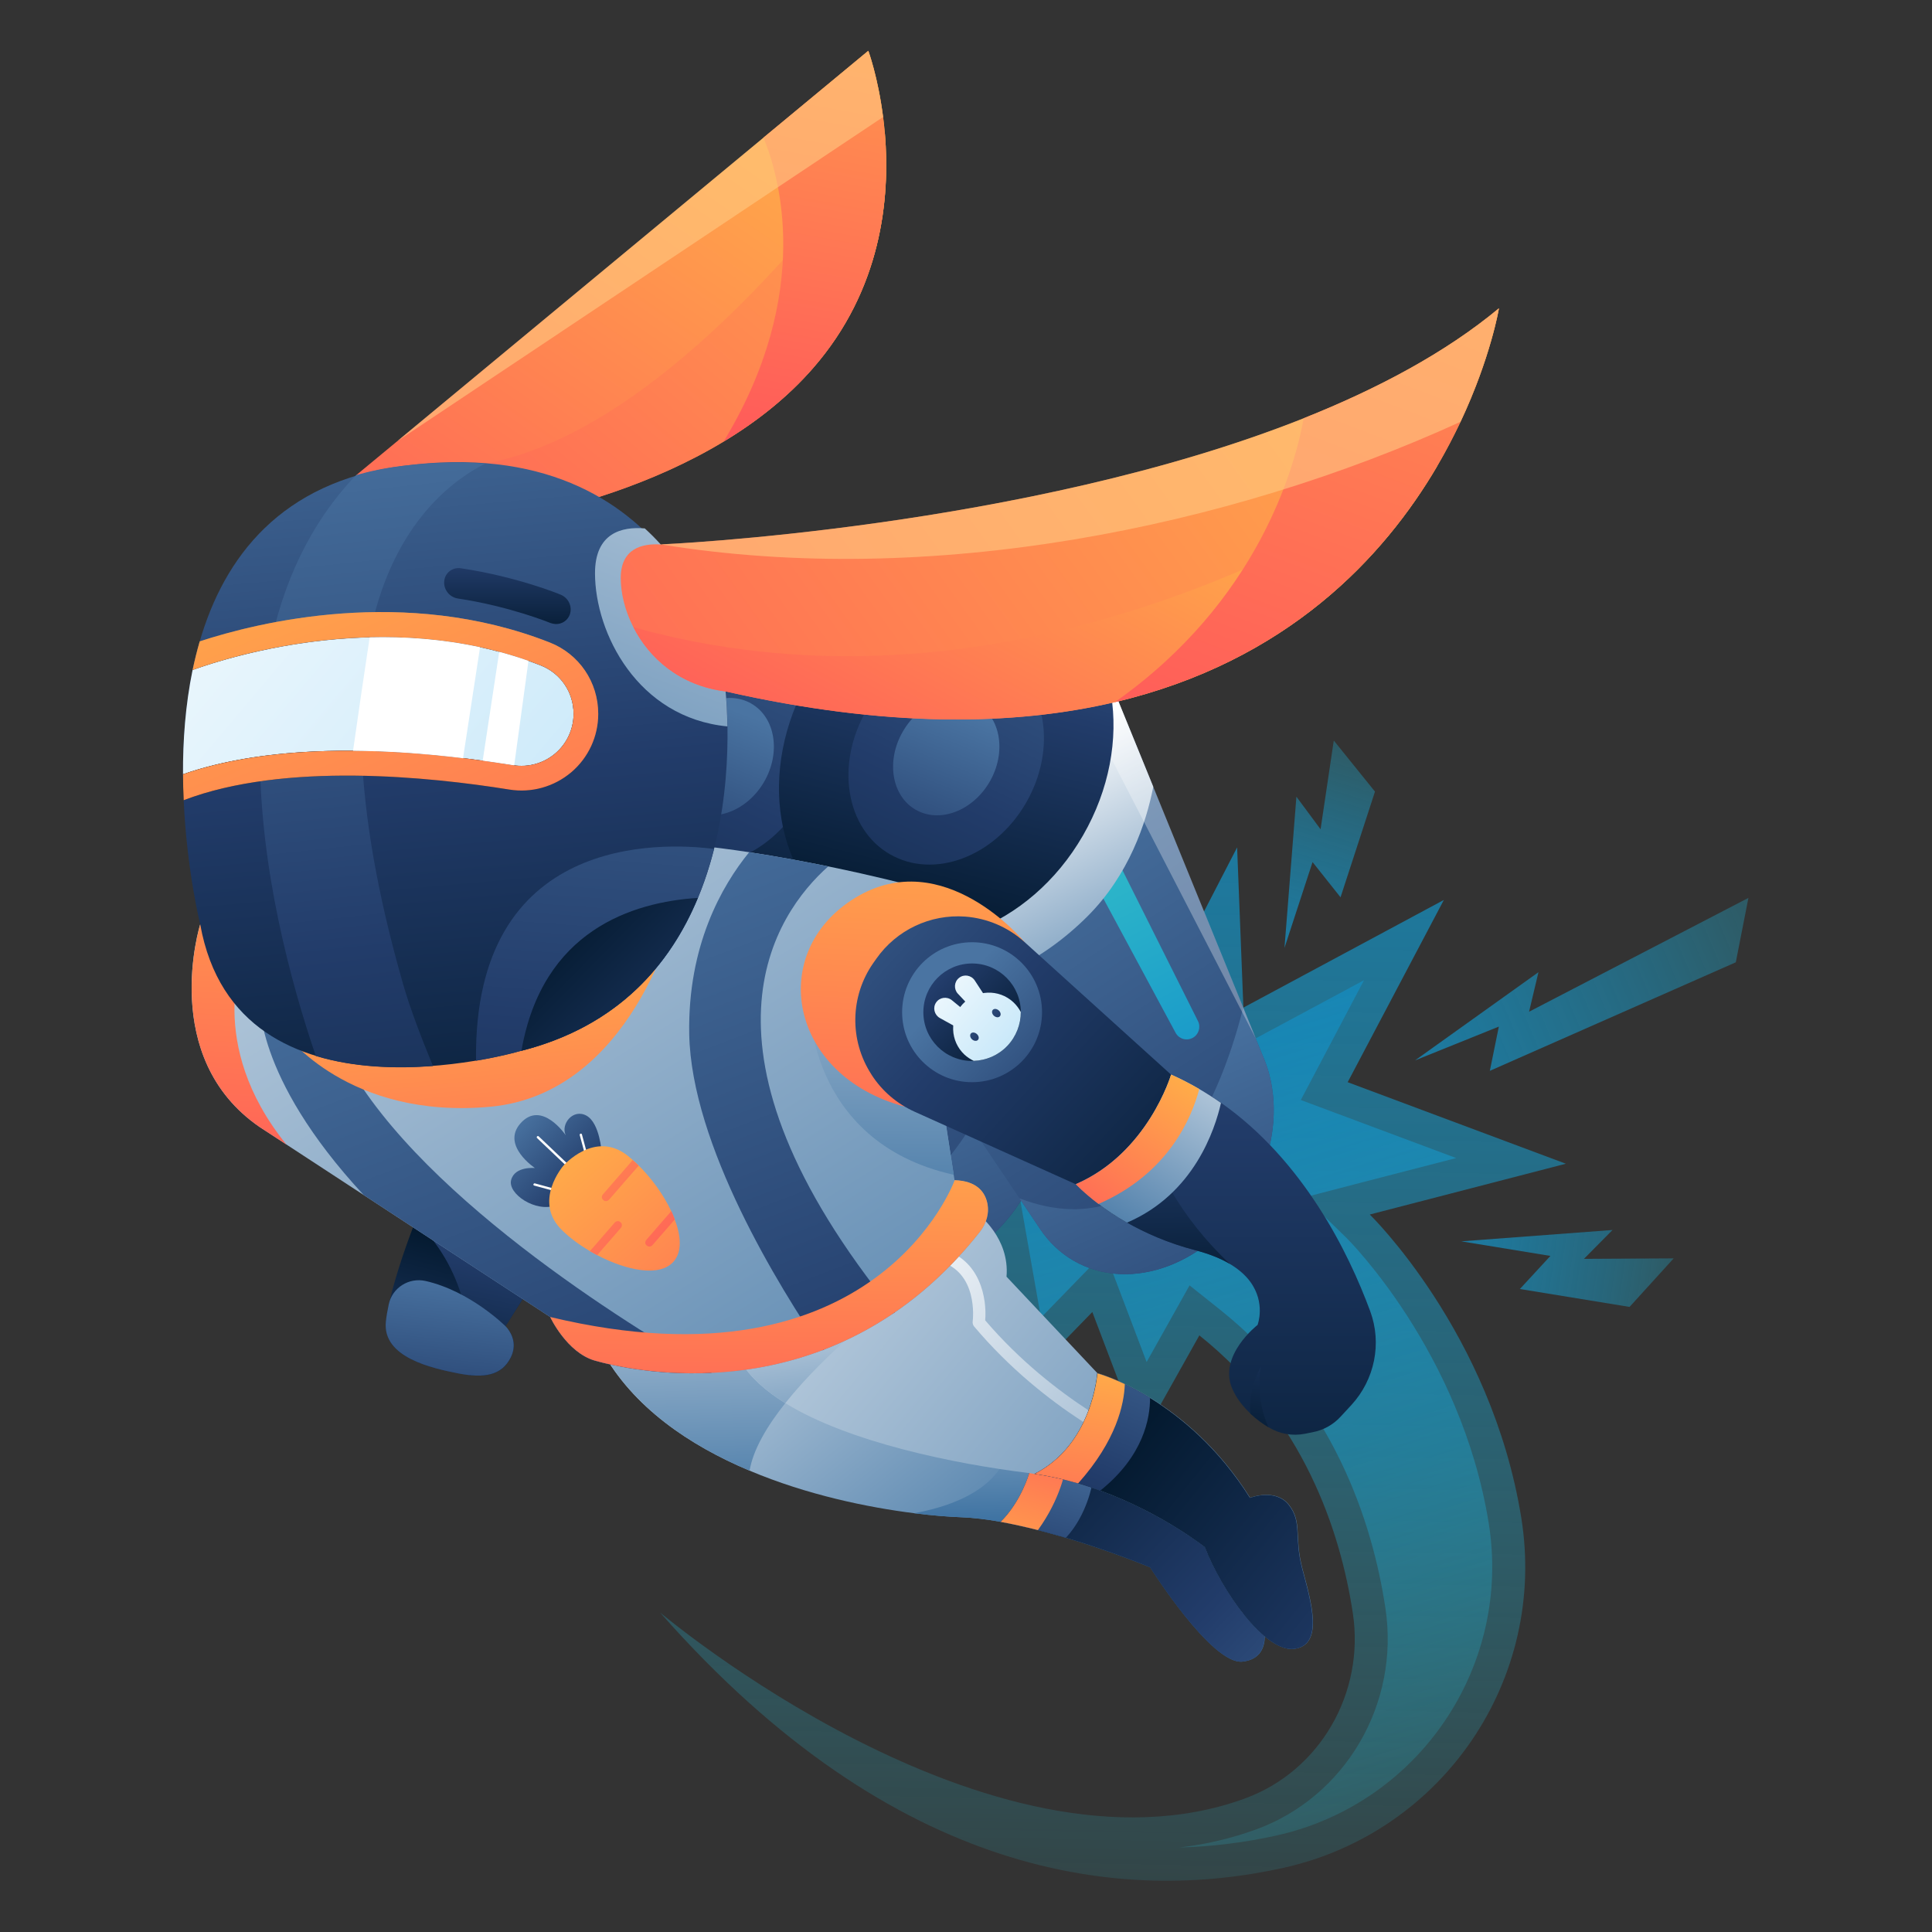 <svg width="4223" height="4223" viewBox="0 0 4223 4223" fill="none" xmlns="http://www.w3.org/2000/svg">
<rect x="0" y="0" width="4223" height="4223" fill="#333333" stroke="none"/>
<path d="M2957.11 3526.52C2929.74 3345.74 2848.69 3100.14 2621.57 2918.94L2493.68 3146.99L2387.61 2867.8L2228.5 3031.47L2157.5 2627.12L2581.36 2089.93L2704.12 1852.24L2717.81 2202.46L3156 1967.12L2945.78 2365.48L3422.68 2543.69L2994.11 2654.72C2994.11 2654.72 3259.93 2912.95 3325.16 3317.07C3382.26 3670.07 3154.5 4005.1 2805.49 4082.76C2458.61 4159.78 1959.04 4111.43 1442.79 3524.59C1442.79 3524.59 2164.13 4133.89 2720.8 3931.29C2885.68 3871.17 2983.2 3700.02 2957.11 3526.52Z" fill="url(#paint0_linear_1848_436)"/>
<path d="M2227.65 2609.58L2275.34 2880.21L2336.07 2817.74L2414.98 2736.45L2455.19 2842.35L2506.3 2977.13L2558.7 2883.64L2600.19 2809.62L2666.48 2862.46C2913.91 3059.71 2999.88 3326.49 3028.33 3515.61C3059.76 3724.41 2940.86 3927.66 2745.39 3998.9C2692.57 4018.15 2636.54 4031.42 2578.16 4038.26C2648.52 4036.55 2719.73 4027.56 2789.88 4012.16C3101.04 3943.06 3304.84 3642.9 3253.95 3328.63C3193.42 2954.67 2946.21 2708.85 2943.85 2706.5L2851.89 2617.07L2975.93 2584.77L3182.95 2531.28L2920.12 2433.08L2843.34 2404.42L2881.62 2331.89L2981.49 2142.56L2751.6 2266L2650.01 2320.55L2645.52 2205.24L2642.53 2128.44L2642.31 2129.08L2638.04 2134.43L2227.65 2609.58Z" fill="url(#paint1_linear_1848_436)"/>
<path d="M1293.52 1960.92L1422.69 2154.54L1735.99 2619.42L1781.97 2687.88C1800.57 2715.27 1824.74 2738.59 1854.25 2755.7C1979.57 2828.01 2152.58 2762.55 2240.91 2609.58C2299.07 2509.03 2305.92 2395.65 2268.28 2309.21L2253.1 2271.99L2224.87 2202.67L2028.12 1720.03L2009.94 1675.32L1923.76 1463.94L1914.56 1441.48L1293.52 1960.92Z" fill="url(#paint2_linear_1848_436)"/>
<path d="M1735.77 2619.42L1781.75 2687.88C1800.36 2715.27 1824.53 2738.59 1854.04 2755.7C1979.36 2828.01 2152.37 2762.55 2240.69 2609.58C2298.86 2509.03 2305.7 2395.64 2268.07 2309.21L2224.65 2202.67C2184.23 2363.98 2053.78 2740.73 1735.77 2619.42Z" fill="url(#paint3_linear_1848_436)"/>
<path d="M1810.63 1762.6L2076.88 2257.44C2084.15 2270.92 2100.83 2275.84 2114.3 2268.57C2127.35 2261.51 2132.48 2245.25 2125.85 2231.98L1874.35 1729.44C1865.59 1711.69 1843.99 1704.63 1826.24 1713.4C1808.49 1722.17 1801.43 1743.78 1810.2 1761.53C1810.2 1761.96 1810.41 1762.39 1810.63 1762.6Z" fill="url(#paint4_linear_1848_436)"/>
<path d="M1293.52 1960.92L1422.69 2154.54C1626.71 2201.39 1790.52 2096.56 1884.19 2003.07C1975.3 1912.15 2012.72 1798.33 2028.12 1719.81L2009.94 1675.1L1914.56 1441.27L1293.52 1960.92Z" fill="url(#paint5_linear_1848_436)"/>
<path opacity="0.3" d="M1858.74 1507.59L2253.1 2271.77L2224.65 2202.46L2027.91 1719.81L2009.73 1675.1L1923.54 1463.73L1858.74 1507.59Z" fill="white"/>
<path d="M1276.62 1481.49C1160.28 1683.02 1199.63 1923.7 1364.73 2018.9C1529.62 2114.1 1757.8 2027.88 1874.14 1826.36C1990.48 1624.83 1951.13 1384.15 1786.03 1288.94C1620.93 1193.74 1392.96 1279.96 1276.62 1481.49Z" fill="url(#paint6_linear_1848_436)"/>
<path d="M1400.87 1553.16C1332.87 1671.04 1355.96 1811.59 1452.41 1867.22C1548.86 1922.84 1682.1 1872.57 1750.1 1754.69C1818.11 1636.81 1795.01 1496.25 1698.56 1440.63C1602.11 1385 1468.67 1435.28 1400.87 1553.16Z" fill="url(#paint7_linear_1848_436)"/>
<path d="M1480.43 1599.15C1443.43 1663.12 1456.05 1739.71 1508.44 1769.88C1560.84 1800.04 1633.34 1772.66 1670.33 1708.69C1707.33 1644.72 1694.71 1568.13 1642.32 1537.97C1589.92 1507.59 1517.42 1535.19 1480.43 1599.15Z" fill="url(#paint8_linear_1848_436)"/>
<path d="M1786.25 1960.92L1915.42 2154.54L2228.5 2619.42L2274.48 2687.88C2293.09 2715.27 2317.25 2738.59 2346.77 2755.7C2472.09 2828.01 2645.1 2762.55 2733.42 2609.58C2791.59 2509.03 2798.43 2395.65 2760.79 2309.21L2745.61 2271.99L2717.38 2202.67L2520.63 1720.03L2502.45 1675.32L2416.27 1463.94L2407.07 1441.48L1786.25 1960.92Z" fill="url(#paint9_linear_1848_436)"/>
<path d="M2228.5 2619.42L2274.48 2687.88C2293.09 2715.27 2317.25 2738.59 2346.77 2755.7C2472.09 2828.01 2645.1 2762.55 2733.42 2609.58C2791.59 2509.03 2798.43 2395.64 2760.79 2309.21L2717.38 2202.67C2677.17 2363.98 2546.72 2740.73 2228.5 2619.42Z" fill="url(#paint10_linear_1848_436)"/>
<path d="M2303.35 1762.6L2569.61 2257.44C2576.88 2270.92 2593.56 2275.84 2607.03 2268.57C2620.08 2261.51 2625.21 2245.25 2618.58 2231.98L2367.08 1729.44C2358.31 1711.69 2336.72 1704.63 2318.97 1713.4C2301.22 1722.17 2294.16 1743.78 2302.93 1761.53C2303.14 1761.96 2303.35 1762.39 2303.35 1762.6Z" fill="url(#paint11_linear_1848_436)"/>
<path d="M1786.25 1960.92L1915.42 2154.54C2119.44 2201.39 2283.25 2096.56 2376.92 2003.07C2468.02 1912.15 2505.45 1798.33 2520.85 1719.81L2502.67 1675.1L2407.29 1441.27L1786.25 1960.92Z" fill="url(#paint12_linear_1848_436)"/>
<path opacity="0.3" d="M2351.47 1507.59L2745.82 2271.77L2717.6 2202.46L2520.85 1719.81L2502.67 1675.1L2416.48 1463.73L2351.47 1507.59Z" fill="white"/>
<path d="M1769.56 1481.49C1653.22 1683.02 1692.57 1923.7 1857.67 2018.9C2022.56 2114.1 2250.74 2027.88 2367.08 1826.36C2483.42 1624.83 2444.07 1384.15 2278.97 1288.94C2113.87 1193.74 1885.9 1279.96 1769.56 1481.49Z" fill="url(#paint13_linear_1848_436)"/>
<path d="M1893.6 1553.16C1825.6 1671.04 1848.69 1811.59 1945.14 1867.22C2041.59 1922.84 2174.82 1872.57 2242.83 1754.69C2310.84 1636.81 2287.74 1496.25 2191.29 1440.63C2094.84 1385 1961.61 1435.28 1893.6 1553.16Z" fill="url(#paint14_linear_1848_436)"/>
<path d="M1973.37 1599.15C1936.37 1663.12 1948.99 1739.71 2001.38 1769.88C2053.78 1800.04 2126.28 1772.66 2163.27 1708.69C2200.27 1644.72 2187.65 1568.13 2135.26 1537.97C2082.65 1507.59 2010.15 1535.19 1973.37 1599.15Z" fill="url(#paint15_linear_1848_436)"/>
<path d="M1315.12 2951.46C1383.34 3075.76 1506.73 3159.19 1638.47 3214.6C1764.43 3267.87 1897.88 3295.04 1998.39 3307.66C2039.02 3312.8 2074.1 3315.37 2101.04 3316.44C2127.99 3317.51 2157.29 3320.93 2187.44 3326.49C2230.85 3334.19 2276.19 3345.75 2318.54 3357.94C2425.04 3388.96 2514.21 3425.97 2514.21 3425.97C2514.21 3425.97 2648.73 3639.27 2715.88 3631.99C2756.09 3627.5 2764.43 3599.05 2764.64 3577.01C2764.64 3562.25 2761.22 3550.27 2761.22 3550.27L2713.96 3303.39L2373.5 3085.38L2069.39 2890.7L1874.57 2906.53L1710.97 2919.79L1315.12 2951.46Z" fill="url(#paint16_linear_1848_436)"/>
<path d="M1315.12 2951.45C1383.34 3075.75 1506.73 3159.19 1638.47 3214.6C1646.17 3168.82 1676.32 3117.47 1716.53 3066.98C1762.29 3009.43 1820.89 2952.95 1874.57 2906.1C1951.98 2838.28 2018.49 2790.79 2018.49 2790.79L1950.91 2770.89L1710.75 2919.36L1315.12 2951.45Z" fill="url(#paint17_linear_1848_436)"/>
<path d="M1998.18 3307.66C2038.81 3312.8 2073.88 3315.37 2100.83 3316.44C2127.78 3317.5 2157.07 3320.93 2187.23 3326.49C2230.64 3334.19 2275.98 3345.74 2318.32 3357.94C2324.74 3304.67 2335.86 3196.63 2335.86 3196.63L2205.83 3145.07C2206.05 3145.07 2218.66 3266.8 1998.18 3307.66Z" fill="url(#paint18_linear_1848_436)"/>
<path d="M2187.23 3326.49C2234.7 3335.05 2284.32 3347.88 2329.87 3361.36C2431.24 3391.52 2513.79 3425.97 2513.79 3425.97C2513.79 3425.97 2648.3 3639.27 2715.45 3631.99C2782.61 3624.72 2760.79 3550.05 2760.79 3550.05L2713.53 3303.17L2373.07 3085.17L2228.93 3067.19L2224.22 3066.55L2201.56 3063.77L2210.54 3093.08L2249.67 3220.16C2249.89 3220.16 2231.92 3282.63 2187.23 3326.49Z" fill="url(#paint19_linear_1848_436)"/>
<path d="M2187.23 3326.49C2214.17 3331.41 2241.55 3337.61 2268.71 3344.46C2289.45 3349.81 2309.98 3355.58 2329.87 3361.36C2376.71 3310.87 2387.61 3242.41 2387.61 3242.41L2228.93 3067.19L2225.72 3063.77L2224.23 3066.55L2210.54 3093.08L2226.58 3145.07L2249.67 3220.16C2249.89 3220.16 2231.92 3282.63 2187.23 3326.49Z" fill="url(#paint20_linear_1848_436)"/>
<path d="M2187.22 3326.49C2214.17 3331.41 2241.54 3337.62 2268.7 3344.46C2318.75 3275.57 2328.58 3212.46 2328.58 3212.46C2328.58 3212.46 2266.78 3171.6 2226.57 3144.86L2249.67 3219.95C2249.88 3220.16 2231.92 3282.63 2187.22 3326.49Z" fill="url(#paint21_linear_1848_436)"/>
<path d="M1619.01 2976.06C1639.54 3010.29 1673.54 3040.45 1716.53 3066.98C1855.11 3152.56 2086.07 3199.84 2249.89 3219.95C2253.74 3220.37 2257.59 3221.02 2261.44 3221.66C2470.59 3251.18 2633.98 3382.11 2633.98 3382.11C2659.42 3448 2712.68 3533.58 2764.43 3576.8C2787.31 3595.84 2809.98 3606.75 2829.66 3603.97C2894.03 3595.19 2866.22 3501.7 2847.19 3430.25C2828.16 3358.58 2847.19 3327.99 2817.89 3289.9C2788.59 3251.82 2732.56 3273.86 2732.56 3273.86C2594.41 3053.72 2398.73 3001.52 2398.73 3001.52L2200.06 2790.57C2207.33 2706.07 2138.68 2654.51 2138.68 2654.51L1950.7 2770.68L1710.54 2919.15L1619.01 2976.06Z" fill="url(#paint22_linear_1848_436)"/>
<path d="M2488.34 3172.88C2493.47 3172.88 2498.6 3169.89 2500.74 3164.75C2503.74 3157.91 2500.53 3149.99 2493.69 3147C2491.76 3146.14 2306.35 3065.06 2153.44 2885.99C2157.5 2838.71 2142.96 2752.71 2059.13 2730.46C2051.86 2728.53 2044.59 2732.81 2042.66 2740.09C2040.74 2747.36 2045.01 2754.63 2052.28 2756.56C2138.9 2779.66 2126.71 2884.28 2126.07 2888.77C2125.64 2892.41 2126.71 2896.26 2129.06 2899.26C2287.1 3086.45 2475.08 3168.6 2482.99 3172.03C2484.7 3172.67 2486.63 3172.88 2488.34 3172.88Z" fill="url(#paint23_linear_1848_436)"/>
<path d="M1619.01 2976.06C1639.54 3010.29 1673.54 3040.45 1716.53 3066.98C1762.29 3009.43 1820.89 2952.95 1874.57 2906.1C1951.98 2838.28 2018.49 2790.79 2018.49 2790.79L1950.91 2770.89L1710.75 2919.36L1619.01 2976.06Z" fill="url(#paint24_linear_1848_436)"/>
<path d="M2261.22 3221.66C2312.55 3228.93 2361.09 3242.2 2404.93 3258.24C2540.52 3307.66 2633.55 3382.11 2633.55 3382.11C2670.12 3477.1 2764.86 3612.95 2829.23 3604.18C2893.6 3595.41 2865.8 3501.92 2846.76 3430.46C2827.73 3358.79 2846.76 3328.2 2817.46 3290.12C2788.17 3252.04 2732.14 3274.08 2732.14 3274.08C2663.06 3164.11 2579.65 3096.08 2513.57 3055.43C2447.28 3014.78 2398.3 3001.73 2398.3 3001.73C2398.3 3001.73 2388.25 3157.69 2261.22 3221.66Z" fill="url(#paint25_linear_1848_436)"/>
<path d="M2261.22 3221.66C2294.37 3226.37 2326.24 3233.64 2356.6 3242.41C2373.29 3247.12 2389.32 3252.47 2404.94 3258.24C2500.1 3182.29 2514 3098.86 2513.79 3055.43C2493.47 3043.02 2474.87 3033.18 2458.61 3025.48C2422.04 3008.15 2398.73 3001.95 2398.73 3001.95C2398.73 3001.95 2388.26 3157.69 2261.22 3221.66Z" fill="url(#paint26_linear_1848_436)"/>
<path d="M2261.22 3221.66C2294.37 3226.37 2326.23 3233.64 2356.6 3242.41C2440.43 3148.49 2457.11 3069.34 2458.61 3025.48C2422.04 3008.15 2398.73 3001.95 2398.73 3001.95C2398.73 3001.95 2388.25 3157.69 2261.22 3221.66Z" fill="url(#paint27_linear_1848_436)"/>
<path d="M1001.39 3001.94C1010.37 3003.66 1018.92 3005.15 1026.84 3005.79C1069.82 3010.29 1099.33 3000.66 1116.23 2967.5C1133.34 2933.7 1112.81 2907.38 1106.61 2900.54C1105.54 2899.47 1104.89 2898.83 1104.89 2898.83L1150.23 2827.37L913.065 2672.69L907.932 2669.27C907.932 2669.27 883.552 2730.46 864.733 2794.64C854.682 2828.44 846.127 2863.31 843.561 2890.05C836.29 2967.29 944.288 2990.61 1001.39 3001.94Z" fill="url(#paint28_linear_1848_436)"/>
<path d="M1026.84 3005.8C1069.82 3010.29 1099.33 3000.66 1116.23 2967.5C1133.34 2933.7 1112.81 2907.39 1106.61 2900.54C1105.54 2899.47 1104.89 2898.83 1104.89 2898.83L1150.23 2827.37L913.065 2672.7C1025.55 2786.08 1032.61 2926.43 1026.84 3005.8Z" fill="url(#paint29_linear_1848_436)"/>
<path d="M1001.39 3001.94C1058.27 3013.07 1096.12 3006.86 1116.23 2967.5C1133.34 2933.7 1112.81 2907.38 1106.6 2900.54C1105.53 2899.47 1104.89 2898.83 1104.89 2898.83C1104.89 2898.83 1028.33 2822.24 930.171 2799.99C893.816 2791.86 857.674 2814.53 849.761 2850.9C846.767 2865.02 844.415 2878.29 843.346 2889.84C836.288 2967.29 944.286 2990.6 1001.39 3001.94Z" fill="url(#paint30_linear_1848_436)"/>
<path d="M568.115 2463.89L625.857 2501.55L795.018 2612.15L1202.63 2878.72C1202.63 2878.72 1238.77 2956.59 1300.58 2974.13C1326.88 2981.62 1425.68 3007.08 1555.71 3000.88C1628.85 2997.45 1711.82 2983.76 1797.37 2951.46H1797.58C1849.76 2931.56 1903.01 2904.82 1955.62 2868.88C2019.78 2825.02 2083.08 2767.26 2141.89 2692.38C2156.43 2673.98 2163.06 2650.02 2157.29 2627.34C2151.51 2604.45 2133.76 2581.34 2086.5 2579.85L2084.58 2567.87L2028.97 2209.09L1986.2 1934.18C1986.2 1934.18 1913.49 1914.93 1810.2 1893.75C1758.44 1883.26 1699.21 1872.14 1637.4 1862.73C1558.06 1850.75 1475.08 1841.55 1399.81 1839.62C1206.27 1835.13 739.843 1945.09 535.823 1995.8C474.874 2010.77 437.449 2020.83 437.449 2020.83C437.449 2020.83 346.132 2312 568.115 2463.89Z" fill="url(#paint31_linear_1848_436)"/>
<path d="M2084.79 2567.86L2029.19 2209.09L1768.07 2181.06C1768.07 2181.06 1757.37 2494.91 2084.79 2567.86Z" fill="url(#paint32_linear_1848_436)"/>
<path d="M568.114 2463.89L625.855 2501.54C447.285 2280.97 533.041 2084.36 533.041 2084.36L536.035 1995.79C475.086 2010.77 437.661 2020.82 437.661 2020.82C437.661 2020.82 346.13 2311.99 568.114 2463.89Z" fill="url(#paint33_linear_1848_436)"/>
<path d="M795.015 2612.15L1202.63 2878.72C1202.63 2878.72 1238.77 2956.59 1300.57 2974.13C1326.88 2981.62 1425.68 3007.08 1555.71 3000.88C1420.76 2924.5 926.751 2630.12 756.093 2318.63L568.112 2181.06C568.112 2181.06 551.645 2349.86 795.015 2612.15Z" fill="url(#paint34_linear_1848_436)"/>
<path d="M1506.52 2260.22C1511.01 2502.61 1703.27 2813.68 1797.36 2951.46H1797.58L1955.62 2868.88C1486.41 2292.95 1694.28 1997.08 1810.41 1893.75C1758.65 1883.26 1699.42 1872.14 1637.61 1862.73C1577.52 1936.32 1503.1 2067.25 1506.52 2260.22Z" fill="url(#paint35_linear_1848_436)"/>
<path d="M1474.87 2003.07C1474.87 2003.07 1380.98 2390.94 1071.32 2419.18C761.652 2447.42 624.569 2260.22 624.569 2260.22L1474.87 2003.07Z" fill="url(#paint36_linear_1848_436)"/>
<path d="M778.338 1038.85L995.189 1154.37C995.189 1154.37 1049.29 1149.67 1131.63 1132.77C1249.68 1108.59 1425.26 1059.81 1581.8 965.253C1653.44 922.038 1721.02 869.195 1777.26 804.586C1927.18 632.58 1946 432.976 1934.24 292.205C1933.17 279.582 1931.88 267.602 1930.39 256.049C1919.27 168.334 1898.09 111.213 1898.09 111.213L1669.05 300.976L867.73 965.04H867.516L778.338 1038.85Z" fill="url(#paint37_linear_1848_436)"/>
<path d="M1060.42 1013.61L1131.63 1132.56C1249.68 1108.38 1425.26 1059.6 1581.8 965.043C1653.44 921.828 1721.02 868.985 1777.26 804.376C1927.18 632.369 1946 432.765 1934.24 291.994C1800.79 477.478 1433.17 944.291 1060.42 1013.61Z" fill="url(#paint38_linear_1848_436)"/>
<path d="M1581.8 965.041C1653.44 921.825 1721.02 868.983 1777.26 804.373C2042.02 500.581 1897.88 111 1897.88 111L1668.84 300.763C1701.98 380.99 1779.83 638.357 1581.8 965.041Z" fill="url(#paint39_linear_1848_436)"/>
<path opacity="0.6" d="M867.298 965.041L1930.17 255.836C1919.05 168.121 1897.88 111 1897.88 111L1668.83 300.763L867.298 965.041Z" fill="#FFCA83"/>
<path d="M420.98 1464.37C425.471 1443.41 430.39 1422.44 436.591 1401.9C490.27 1217.06 614.521 1053.82 878.848 1018.52C1492.19 936.586 1582.65 1478.06 1582.65 1478.06C1582.65 1478.06 1685.95 2163.73 1132.48 2298.52C1132.48 2298.52 519.354 2476.3 437.661 2020.61C437.661 2020.61 408.362 1903.59 401.519 1749.12C400.663 1730.72 400.236 1711.9 400.022 1692.43C399.594 1619.69 405.155 1541.39 420.98 1464.37Z" fill="url(#paint40_linear_1848_436)"/>
<path d="M568.112 1653.49C569.181 1898.67 633.98 2142.56 690.224 2308.14C775.339 2334.03 868.154 2336.17 946.425 2330.18C919.693 2265.36 895.955 2202.89 881.413 2152.18C822.816 1948.51 795.87 1780.36 790.523 1641.3C786.888 1545.24 793.304 1463.3 806.991 1393.13C853.611 1153.52 981.712 1053.4 1060.2 1013.6C1005.45 1009.33 945.142 1010.61 878.419 1018.52C842.277 1022.8 809.129 1029.65 778.12 1038.63C675.254 1146.67 617.299 1278.46 589.284 1418.16C574.1 1494.96 567.684 1574.34 568.112 1653.49Z" fill="url(#paint41_linear_1848_436)"/>
<path d="M400.023 1692.43C482.144 1663.76 601.904 1639.8 771.706 1641.08C870.508 1641.73 986.419 1650.93 1121.58 1672.75C1122.43 1672.75 1123.07 1672.96 1123.93 1673.18C1156.22 1677.67 1188.94 1668.25 1213.75 1647.07C1239.2 1625.47 1253.74 1593.8 1253.74 1560.43C1253.74 1513.15 1225.51 1471.65 1181.67 1454.53C1172.9 1451.11 1163.92 1447.68 1155.15 1444.69C1036.46 1402.54 916.274 1390.35 808.062 1393.13C623.503 1397.62 473.162 1445.76 420.981 1464.37C405.155 1541.39 399.595 1619.69 400.023 1692.43Z" fill="url(#paint42_linear_1848_436)"/>
<path d="M400.023 1692.43C400.023 1711.9 400.664 1730.72 401.52 1749.12C622.007 1664.83 940.226 1697.99 1113.02 1725.8C1161.78 1733.72 1211.18 1719.81 1248.82 1687.94C1286.25 1656.06 1307.63 1609.63 1307.63 1560.43C1307.63 1490.9 1265.93 1429.5 1201.35 1404.25C885.051 1280.17 563.196 1360.4 436.592 1401.9C430.604 1422.44 425.472 1443.4 420.981 1464.37C505.882 1433.78 852.331 1325.1 1181.67 1454.32C1225.51 1471.43 1253.74 1513.15 1253.74 1560.21C1253.74 1593.59 1239.2 1625.04 1213.75 1646.86C1188.3 1668.47 1154.72 1677.88 1121.58 1672.53C753.957 1613.49 529.834 1647.29 400.023 1692.43Z" fill="url(#paint43_linear_1848_436)"/>
<path d="M400.023 1692.43C400.023 1711.9 400.664 1730.72 401.52 1749.12C622.007 1664.83 940.226 1697.99 1113.02 1725.8C1161.78 1733.72 1211.18 1719.81 1248.82 1687.94C1286.25 1656.06 1307.63 1609.63 1307.63 1560.43C1307.63 1490.9 1265.93 1429.5 1201.35 1404.25C885.051 1280.17 563.196 1360.4 436.592 1401.9C430.604 1422.44 425.472 1443.4 420.981 1464.37C505.882 1433.78 852.331 1325.1 1181.67 1454.32C1225.51 1471.43 1253.74 1513.15 1253.74 1560.21C1253.74 1593.59 1239.2 1625.04 1213.75 1646.86C1188.3 1668.47 1154.72 1677.88 1121.58 1672.53C753.957 1613.49 529.834 1647.29 400.023 1692.43Z" fill="url(#paint44_linear_1848_436)"/>
<path d="M1049.29 1414.74C966.099 1396.77 884.191 1391.21 808.058 1393.13C796.51 1468.22 782.181 1567.28 771.702 1641.09C842.703 1641.51 922.686 1646.43 1012.08 1657.34L1049.29 1414.74ZM1091.21 1424.79C1112.59 1430.57 1133.76 1436.99 1155.15 1444.48L1123.93 1672.96C1123.07 1672.96 1122.43 1672.75 1121.57 1672.53C1098.9 1668.9 1076.88 1665.69 1055.06 1662.69L1091.21 1424.79Z" fill="white"/>
<path d="M1214.18 1364.03C1227.65 1364.68 1240.48 1356.76 1245.4 1343.5C1251.6 1326.38 1242.84 1306.91 1225.51 1299.85C1221.66 1298.14 1128.85 1260.27 1007.38 1242.09C989.201 1239.31 972.734 1251.93 971.024 1270.12C969.099 1288.3 982.358 1305.41 1000.75 1308.2C1113.45 1325.1 1201.99 1361.25 1202.84 1361.68C1206.69 1362.96 1210.54 1363.82 1214.18 1364.03Z" fill="url(#paint45_linear_1848_436)"/>
<path d="M1040.53 2318.63C1096.34 2309.21 1132.48 2298.73 1132.48 2298.73C1135.05 2298.09 1137.4 2297.45 1139.97 2296.8C1351.26 2242.89 1465.25 2107.9 1525.55 1962.63C1540.31 1927.12 1551.86 1891.18 1560.84 1855.66C1445.78 1840.9 1033.9 1822.93 1040.53 2318.63Z" fill="url(#paint46_linear_1848_436)"/>
<path d="M1139.75 2296.81C1351.04 2242.89 1465.03 2107.9 1525.34 1962.63C1382.48 1971.83 1185.52 2033.66 1139.75 2296.81Z" fill="url(#paint47_linear_1848_436)"/>
<path d="M1300.57 1253C1300.57 1383.5 1393.6 1568.77 1589.92 1587.81C1589.5 1556.37 1587.79 1530.27 1586.07 1511.44C1584.15 1490.26 1582.44 1478.28 1582.44 1478.28C1582.44 1478.28 1562.76 1321.68 1444.07 1189.89C1433.38 1177.91 1421.83 1166.36 1409.43 1155.02C1359.6 1150.74 1300.57 1164.43 1300.57 1253Z" fill="url(#paint48_linear_1848_436)"/>
<path d="M1356.82 1263.06C1356.82 1296.43 1365.8 1334.51 1384.41 1370.88C1418.62 1438.06 1485.13 1498.6 1586.07 1511.22C1936.37 1590.6 2215.45 1586.74 2437.22 1534.54C2813.4 1445.97 3025.12 1217.49 3141.67 1018.31C3161.13 985.151 3177.81 952.846 3192.35 922.253C3258.65 781.482 3276.4 674.085 3276.4 674.085C3159.85 770.999 3011.43 849.942 2849.76 914.337C2241.33 1156.09 1444.07 1190.1 1444.07 1190.1C1403.44 1187.54 1357.03 1198.87 1356.82 1263.06Z" fill="url(#paint49_linear_1848_436)"/>
<path d="M1384.62 1371.1C1418.84 1438.27 1485.35 1498.82 1586.29 1511.44C1936.58 1590.81 2215.67 1586.96 2437.44 1534.76C2813.4 1445.97 3025.12 1217.49 3141.67 1018.31C2804.84 1235.67 2122.43 1576.05 1384.62 1371.1Z" fill="url(#paint50_linear_1848_436)"/>
<path d="M2437.22 1534.54C3162.2 1363.61 3276.4 673.872 3276.4 673.872C3159.85 770.786 3011.43 849.729 2849.76 914.124C2829.87 1023.02 2749.24 1314.83 2437.22 1534.54Z" fill="url(#paint51_linear_1848_436)"/>
<path opacity="0.6" d="M1444.07 1189.89C2032.39 1286.16 2684.44 1154.16 3192.35 922.04C3258.65 781.269 3276.4 673.872 3276.4 673.872C3159.85 770.786 3011.43 849.729 2849.76 914.124C2241.33 1156.09 1444.07 1189.89 1444.07 1189.89Z" fill="#FFCA83"/>
<path d="M2239.41 2059.12C2239.41 2059.12 2063.19 1844.33 1869.44 1962.42C1675.68 2080.51 1723.37 2351.14 1977.86 2418.96L2239.41 2059.12Z" fill="url(#paint52_linear_1848_436)"/>
<path d="M2559.77 2349.01L2239.41 2059.12C2203.48 2026.6 2157.93 2007.13 2109.6 2003.5C2033.25 1997.93 1959.47 2032.81 1915.41 2095.7L1908.78 2105.12C1858.1 2177.64 1856.39 2273.7 1904.51 2348.15L1905.36 2349.65C1928.03 2384.73 1960.54 2412.55 1998.82 2429.87L2351.68 2588.62H2495.18L2591.63 2410.83L2559.77 2349.01Z" fill="url(#paint53_linear_1848_436)"/>
<path d="M2124.78 2365.48C2040.33 2365.48 1971.87 2297 1971.87 2212.52C1971.87 2128.04 2040.33 2059.55 2124.78 2059.55C2209.23 2059.55 2277.69 2128.04 2277.69 2212.52C2277.69 2297 2209.23 2365.48 2124.78 2365.48Z" fill="url(#paint54_linear_1848_436)"/>
<path d="M2124.78 2319.05C2065.96 2319.05 2018.28 2271.34 2018.28 2212.51C2018.28 2153.67 2065.96 2105.97 2124.78 2105.97C2183.6 2105.97 2231.28 2153.67 2231.28 2212.51C2231.28 2271.34 2183.6 2319.05 2124.78 2319.05Z" fill="url(#paint55_linear_1848_436)"/>
<path d="M2142.96 2224.49L2169.9 2203.31L2130.55 2142.98C2122.85 2131.43 2107.03 2128.86 2096.34 2137.42C2085.43 2145.98 2084.36 2162.02 2093.77 2172.08L2142.96 2224.49Z" fill="url(#paint56_linear_1848_436)"/>
<path d="M2136.33 2231.77L2117.08 2260.01L2054.21 2225.14C2042.23 2218.29 2038.38 2202.67 2046.08 2191.33C2053.78 2179.78 2069.82 2177.64 2080.51 2186.2L2136.33 2231.77Z" fill="url(#paint57_linear_1848_436)"/>
<path d="M2215.03 2190.69C2221.87 2197.11 2227.22 2204.38 2231.28 2212.09C2231.28 2238.83 2221.44 2265.57 2201.56 2286.32C2181.67 2307.07 2155.15 2317.99 2128.42 2318.84C2121.14 2315.42 2114.52 2310.92 2108.31 2305.36C2076.66 2275.84 2074.95 2226.42 2104.25 2194.76C2133.76 2163.09 2183.38 2161.17 2215.03 2190.69Z" fill="url(#paint58_linear_1848_436)"/>
<path d="M2172.47 2220.22C2176.75 2224.07 2182.52 2224.71 2185.52 2221.5C2188.51 2218.29 2187.44 2212.51 2183.16 2208.66C2178.89 2204.81 2173.11 2204.17 2170.12 2207.38C2167.13 2210.59 2168.19 2216.36 2172.47 2220.22Z" fill="url(#paint59_linear_1848_436)"/>
<path d="M2124.57 2271.78C2128.84 2275.63 2134.62 2276.27 2137.61 2273.06C2140.61 2269.85 2139.54 2264.07 2135.26 2260.22C2130.98 2256.37 2125.21 2255.73 2122.21 2258.94C2119.43 2262.15 2120.29 2267.71 2124.57 2271.78Z" fill="url(#paint60_linear_1848_436)"/>
<path d="M2351.47 2588.4C2351.47 2588.4 2389.96 2630.55 2463.32 2672.27C2503.09 2694.73 2552.92 2717.2 2612.37 2732.6C2644.24 2740.94 2669.05 2751.21 2688.29 2762.76C2708.4 2774.74 2722.72 2788.01 2732.56 2801.27C2767.21 2848.13 2748.82 2896.05 2748.82 2896.05C2748.82 2896.05 2662.2 2963.22 2693.43 3035.32C2702.84 3056.93 2717.38 3074.9 2733.2 3089.66C2746.46 3102.07 2760.58 3112.12 2773.19 3119.83C2796.72 3134.37 2825.16 3139.3 2852.54 3133.95L2869.43 3130.52C2892.95 3126.03 2914.34 3114.05 2930.38 3096.51L2953.9 3071.05C3004.8 3015.64 3021.06 2936.48 2994.96 2865.88C2947.7 2737.95 2849.33 2537.06 2668.83 2410.41C2635.47 2386.88 2599.12 2366.12 2559.98 2348.58C2559.98 2348.58 2543.3 2404.85 2499.46 2465.82C2466.74 2511.6 2418.83 2559.52 2351.47 2588.4Z" fill="url(#paint61_linear_1848_436)"/>
<path d="M2351.47 2588.4C2351.47 2588.4 2389.96 2630.55 2463.32 2672.27C2503.09 2694.73 2552.92 2717.19 2612.37 2732.6C2644.24 2740.94 2669.05 2751.21 2688.29 2762.76C2579.01 2660.07 2525.33 2549.68 2499.24 2466.24C2466.74 2511.6 2418.83 2559.52 2351.47 2588.4Z" fill="url(#paint62_linear_1848_436)"/>
<path d="M2732.99 3089.87C2746.25 3102.28 2760.37 3112.34 2772.99 3120.04C2771.49 3117.26 2743.69 3061.63 2755.88 2987.61C2756.09 2987.83 2728.29 3031.04 2732.99 3089.87Z" fill="url(#paint63_linear_1848_436)"/>
<path d="M2351.47 2588.4C2351.47 2588.4 2368.37 2606.8 2401.09 2631.62C2417.77 2644.24 2438.51 2658.36 2463.32 2672.48C2610.02 2609.8 2655.79 2468.38 2668.83 2410.84C2653.65 2400.14 2637.83 2390.08 2621.57 2380.46C2601.9 2368.9 2581.37 2358.42 2559.98 2348.79C2559.77 2349.01 2509.3 2520.37 2351.47 2588.4Z" fill="url(#paint64_linear_1848_436)"/>
<path d="M2351.47 2588.4C2351.47 2588.4 2368.36 2606.8 2401.08 2631.62C2553.14 2565.51 2604.67 2444.21 2621.36 2380.46C2601.68 2368.9 2581.15 2358.42 2559.76 2348.79C2559.76 2349.01 2509.29 2520.37 2351.47 2588.4Z" fill="url(#paint65_linear_1848_436)"/>
<path d="M1202.63 2878.72C1202.63 2878.72 1238.77 2956.59 1300.58 2974.13C1361.53 2991.25 1815.54 3106.78 2142.1 2692.16C2156.65 2673.76 2163.28 2649.8 2157.5 2627.13C2151.73 2604.23 2133.98 2581.13 2086.72 2579.63C2086.72 2579.85 1917.98 3050.08 1202.63 2878.72Z" fill="url(#paint66_linear_1848_436)"/>
<path d="M1315.12 2519.3C1315.12 2519.3 1311.27 2454.9 1281.97 2438.65C1252.67 2422.39 1224.87 2457.26 1236.63 2481.43C1236.63 2481.43 1183.59 2402.7 1137.19 2455.97C1095.48 2504.11 1169.26 2553.1 1169.26 2553.1C1169.26 2553.1 1125.42 2548.61 1117.3 2578.99C1108.96 2609.37 1171.4 2651.3 1215.03 2634.4L1315.12 2519.3Z" fill="url(#paint67_linear_1848_436)"/>
<path d="M1285.18 2535.56C1286.04 2534.92 1286.68 2533.63 1286.25 2532.56L1271.92 2479.51C1271.49 2478.22 1270.21 2477.58 1268.93 2478.01C1267.65 2478.44 1266.79 2479.94 1267.22 2481.22L1281.55 2534.28C1281.97 2535.56 1283.26 2536.2 1284.54 2535.77C1284.75 2535.77 1284.97 2535.56 1285.18 2535.56Z" fill="white"/>
<path d="M1250.32 2557.6C1250.53 2557.38 1250.53 2557.38 1250.74 2557.17C1251.81 2556.1 1251.81 2554.6 1250.74 2553.53L1177.39 2483.79C1176.54 2482.93 1174.83 2482.93 1173.97 2484C1172.9 2485.07 1172.9 2486.57 1173.97 2487.64L1247.32 2557.38C1248.18 2558.24 1249.46 2558.24 1250.32 2557.6Z" fill="white"/>
<path d="M1223.8 2605.73C1224.23 2605.31 1224.65 2604.88 1224.87 2604.45C1225.3 2603.17 1224.65 2601.67 1223.37 2601.45L1169.27 2586.69C1167.98 2586.26 1166.48 2587.12 1166.06 2588.4C1165.63 2589.69 1166.27 2591.19 1167.55 2591.4L1221.66 2606.16C1222.52 2606.37 1223.37 2606.16 1223.8 2605.73Z" fill="white"/>
<path d="M1289.45 2734.74C1294.8 2737.73 1299.93 2740.73 1305.28 2743.51C1369.44 2777.1 1442.36 2792.29 1472.51 2757.41C1490.91 2736.23 1488.77 2702.22 1474.87 2665.42C1472.51 2659.22 1469.95 2653.23 1467.17 2647.24C1450.49 2611.72 1424.4 2575.57 1395.95 2547.54C1391.68 2543.26 1387.4 2539.2 1382.91 2535.35C1379.27 2532.14 1375.64 2529.14 1372 2526.15C1299.93 2469.24 1231.5 2547.97 1231.5 2547.97C1231.5 2547.97 1163.06 2626.7 1229.57 2690.02C1246.04 2706.07 1267 2721.47 1289.45 2734.74Z" fill="url(#paint68_linear_1848_436)"/>
<path d="M1318.11 2622.42L1319.39 2623.7C1322.6 2626.48 1328.16 2625.84 1331.37 2622.2L1395.95 2547.97C1391.67 2543.69 1387.4 2539.62 1382.91 2535.77L1317.89 2610.65C1314.69 2614.07 1314.69 2619.42 1318.11 2622.42Z" fill="url(#paint69_linear_1848_436)"/>
<path d="M1289.46 2734.74C1294.8 2737.73 1299.93 2740.73 1305.28 2743.51L1357.03 2684.03C1360.24 2680.18 1360.24 2674.84 1356.82 2672.05L1355.54 2670.98C1352.12 2667.99 1346.77 2668.85 1343.56 2672.48L1289.46 2734.74Z" fill="url(#paint70_linear_1848_436)"/>
<path d="M1413.06 2721.9L1414.34 2722.97C1417.77 2725.96 1423.11 2725.11 1426.32 2721.47L1475.08 2665.42C1472.73 2659.21 1470.16 2653.22 1467.38 2647.23L1413.06 2709.7C1409.64 2713.77 1409.64 2719.12 1413.06 2721.9Z" fill="url(#paint71_linear_1848_436)"/>
<path d="M3005.44 1730.3L2930.17 1961.35L2869 1884.33L2807.63 2071.96L2833.72 1741.42L2886.54 1812.66L2915.41 1618.62L3005.44 1730.3Z" fill="url(#paint72_linear_1848_436)"/>
<path d="M3561.9 2856.68L3322.17 2817.53L3388.89 2745.22L3194.07 2713.34L3524.69 2688.53L3462.24 2751.64L3658.35 2750.57L3561.9 2856.68Z" fill="url(#paint73_linear_1848_436)"/>
<path d="M3794.15 2103.41L3256.51 2340.66L3276.19 2243.96L3093.13 2317.77L3362.8 2125.01L3342.27 2211.44L3821.74 1962.63L3794.15 2103.41Z" fill="url(#paint74_linear_1848_436)"/>
<defs>
<linearGradient id="paint0_linear_1848_436" x1="2470.33" y1="1060.67" x2="2402.63" y2="4593.11" gradientUnits="userSpaceOnUse">
<stop stop-color="#1481B4"/>
<stop offset="0.5" stop-color="#1B9CC9" stop-opacity="0.5"/>
<stop offset="1" stop-color="#36C3C9" stop-opacity="0"/>
</linearGradient>
<linearGradient id="paint1_linear_1848_436" x1="2443.24" y1="1865.62" x2="3231.31" y2="4421.41" gradientUnits="userSpaceOnUse">
<stop stop-color="#1481B4"/>
<stop offset="0.5" stop-color="#1B9CC9" stop-opacity="0.5"/>
<stop offset="1" stop-color="#36C3C9" stop-opacity="0"/>
</linearGradient>
<linearGradient id="paint2_linear_1848_436" x1="3000.11" y1="3854.75" x2="1656" y2="1782.84" gradientUnits="userSpaceOnUse">
<stop stop-color="#03192E"/>
<stop offset="0.5" stop-color="#223C6A"/>
<stop offset="1" stop-color="#4A74A2"/>
</linearGradient>
<linearGradient id="paint3_linear_1848_436" x1="2601.83" y1="3819.89" x2="1927.75" y2="2293.08" gradientUnits="userSpaceOnUse">
<stop stop-color="#03192E"/>
<stop offset="0.5" stop-color="#223C6A"/>
<stop offset="1" stop-color="#4A74A2"/>
</linearGradient>
<linearGradient id="paint4_linear_1848_436" x1="2355.2" y1="2786.42" x2="1840.89" y2="1738.7" gradientUnits="userSpaceOnUse">
<stop stop-color="#1481B4"/>
<stop offset="0.5" stop-color="#1B9CC9"/>
<stop offset="1" stop-color="#36C3C9"/>
</linearGradient>
<linearGradient id="paint5_linear_1848_436" x1="1938.31" y1="2375.9" x2="1608.09" y2="1709.88" gradientUnits="userSpaceOnUse">
<stop stop-color="#386E9F"/>
<stop offset="1" stop-color="white"/>
</linearGradient>
<linearGradient id="paint6_linear_1848_436" x1="1481.07" y1="2025.53" x2="1742.14" y2="997.189" gradientUnits="userSpaceOnUse">
<stop stop-color="#03192E"/>
<stop offset="0.5" stop-color="#223C6A"/>
<stop offset="1" stop-color="#4A74A2"/>
</linearGradient>
<linearGradient id="paint7_linear_1848_436" x1="1193.77" y1="2457.62" x2="1895.12" y2="981.478" gradientUnits="userSpaceOnUse">
<stop stop-color="#03192E"/>
<stop offset="0.5" stop-color="#223C6A"/>
<stop offset="1" stop-color="#4A74A2"/>
</linearGradient>
<linearGradient id="paint8_linear_1848_436" x1="1331.41" y1="2267.77" x2="1614.87" y2="1554.98" gradientUnits="userSpaceOnUse">
<stop stop-color="#03192E"/>
<stop offset="0.5" stop-color="#223C6A"/>
<stop offset="1" stop-color="#4A74A2"/>
</linearGradient>
<linearGradient id="paint9_linear_1848_436" x1="3492.95" y1="3854.75" x2="2148.82" y2="1782.84" gradientUnits="userSpaceOnUse">
<stop stop-color="#03192E"/>
<stop offset="0.5" stop-color="#223C6A"/>
<stop offset="1" stop-color="#4A74A2"/>
</linearGradient>
<linearGradient id="paint10_linear_1848_436" x1="3094.66" y1="3819.89" x2="2420.58" y2="2293.08" gradientUnits="userSpaceOnUse">
<stop stop-color="#03192E"/>
<stop offset="0.5" stop-color="#223C6A"/>
<stop offset="1" stop-color="#4A74A2"/>
</linearGradient>
<linearGradient id="paint11_linear_1848_436" x1="2848.04" y1="2786.42" x2="2333.73" y2="1738.7" gradientUnits="userSpaceOnUse">
<stop stop-color="#1481B4"/>
<stop offset="0.5" stop-color="#1B9CC9"/>
<stop offset="1" stop-color="#36C3C9"/>
</linearGradient>
<linearGradient id="paint12_linear_1848_436" x1="2431.15" y1="2375.9" x2="2100.93" y2="1709.88" gradientUnits="userSpaceOnUse">
<stop stop-color="#386E9F"/>
<stop offset="1" stop-color="white"/>
</linearGradient>
<linearGradient id="paint13_linear_1848_436" x1="1973.9" y1="2025.53" x2="2234.98" y2="997.189" gradientUnits="userSpaceOnUse">
<stop stop-color="#03192E"/>
<stop offset="0.5" stop-color="#223C6A"/>
<stop offset="1" stop-color="#4A74A2"/>
</linearGradient>
<linearGradient id="paint14_linear_1848_436" x1="1686.62" y1="2457.62" x2="2387.96" y2="981.478" gradientUnits="userSpaceOnUse">
<stop stop-color="#03192E"/>
<stop offset="0.5" stop-color="#223C6A"/>
<stop offset="1" stop-color="#4A74A2"/>
</linearGradient>
<linearGradient id="paint15_linear_1848_436" x1="1824.24" y1="2267.77" x2="2107.71" y2="1554.98" gradientUnits="userSpaceOnUse">
<stop stop-color="#03192E"/>
<stop offset="0.5" stop-color="#223C6A"/>
<stop offset="1" stop-color="#4A74A2"/>
</linearGradient>
<linearGradient id="paint16_linear_1848_436" x1="2325.85" y1="3521.56" x2="1382.11" y2="2344.52" gradientUnits="userSpaceOnUse">
<stop stop-color="#386E9F"/>
<stop offset="1" stop-color="white"/>
</linearGradient>
<linearGradient id="paint17_linear_1848_436" x1="1678.78" y1="3378.09" x2="1655.41" y2="2396.46" gradientUnits="userSpaceOnUse">
<stop stop-color="#386E9F"/>
<stop offset="1" stop-color="white"/>
</linearGradient>
<linearGradient id="paint18_linear_1848_436" x1="2169.63" y1="3347.18" x2="2150.14" y2="2626.53" gradientUnits="userSpaceOnUse">
<stop stop-color="#386E9F"/>
<stop offset="1" stop-color="white"/>
</linearGradient>
<linearGradient id="paint19_linear_1848_436" x1="2179.5" y1="3053.29" x2="3124.12" y2="3964.46" gradientUnits="userSpaceOnUse">
<stop stop-color="#03192E"/>
<stop offset="0.5" stop-color="#223C6A"/>
<stop offset="1" stop-color="#4A74A2"/>
</linearGradient>
<linearGradient id="paint20_linear_1848_436" x1="2132.5" y1="3750.68" x2="2313.7" y2="3119.67" gradientUnits="userSpaceOnUse">
<stop stop-color="#03192E"/>
<stop offset="0.5" stop-color="#223C6A"/>
<stop offset="1" stop-color="#4A74A2"/>
</linearGradient>
<linearGradient id="paint21_linear_1848_436" x1="2384.89" y1="2838.52" x2="2188.11" y2="3467.58" gradientUnits="userSpaceOnUse">
<stop stop-color="#FF2A64"/>
<stop offset="1" stop-color="#FFAF48"/>
</linearGradient>
<linearGradient id="paint22_linear_1848_436" x1="3119.04" y1="3857.87" x2="1045.72" y2="2129.03" gradientUnits="userSpaceOnUse">
<stop stop-color="#386E9F"/>
<stop offset="1" stop-color="white"/>
</linearGradient>
<linearGradient id="paint23_linear_1848_436" x1="3111.28" y1="3752.7" x2="1922.24" y2="2651.71" gradientUnits="userSpaceOnUse">
<stop stop-color="#386E9F"/>
<stop offset="1" stop-color="white"/>
</linearGradient>
<linearGradient id="paint24_linear_1848_436" x1="1880.41" y1="3321.52" x2="1783.97" y2="2637.87" gradientUnits="userSpaceOnUse">
<stop stop-color="#386E9F"/>
<stop offset="1" stop-color="white"/>
</linearGradient>
<linearGradient id="paint25_linear_1848_436" x1="2431.34" y1="3167.81" x2="3576.49" y2="4088.65" gradientUnits="userSpaceOnUse">
<stop stop-color="#03192E"/>
<stop offset="0.5" stop-color="#223C6A"/>
<stop offset="1" stop-color="#4A74A2"/>
</linearGradient>
<linearGradient id="paint26_linear_1848_436" x1="2187.58" y1="3648.14" x2="2544.11" y2="2779.57" gradientUnits="userSpaceOnUse">
<stop stop-color="#03192E"/>
<stop offset="0.5" stop-color="#223C6A"/>
<stop offset="1" stop-color="#4A74A2"/>
</linearGradient>
<linearGradient id="paint27_linear_1848_436" x1="2276.47" y1="3705.65" x2="2383.64" y2="2965.52" gradientUnits="userSpaceOnUse">
<stop stop-color="#FF2A64"/>
<stop offset="1" stop-color="#FFAF48"/>
</linearGradient>
<linearGradient id="paint28_linear_1848_436" x1="1035.05" y1="2711.31" x2="857.743" y2="3392.99" gradientUnits="userSpaceOnUse">
<stop stop-color="#03192E"/>
<stop offset="0.5" stop-color="#223C6A"/>
<stop offset="1" stop-color="#4A74A2"/>
</linearGradient>
<linearGradient id="paint29_linear_1848_436" x1="959.857" y1="3093.62" x2="1105.98" y2="2394.41" gradientUnits="userSpaceOnUse">
<stop stop-color="#03192E"/>
<stop offset="0.5" stop-color="#223C6A"/>
<stop offset="1" stop-color="#4A74A2"/>
</linearGradient>
<linearGradient id="paint30_linear_1848_436" x1="928.846" y1="3456.63" x2="997.032" y2="2780.78" gradientUnits="userSpaceOnUse">
<stop stop-color="#03192E"/>
<stop offset="0.5" stop-color="#223C6A"/>
<stop offset="1" stop-color="#4A74A2"/>
</linearGradient>
<linearGradient id="paint31_linear_1848_436" x1="2241.64" y1="3774.11" x2="202.059" y2="502.659" gradientUnits="userSpaceOnUse">
<stop stop-color="#386E9F"/>
<stop offset="1" stop-color="white"/>
</linearGradient>
<linearGradient id="paint32_linear_1848_436" x1="1922.96" y1="2776.41" x2="1934.65" y2="1413.02" gradientUnits="userSpaceOnUse">
<stop stop-color="#386E9F"/>
<stop offset="1" stop-color="white"/>
</linearGradient>
<linearGradient id="paint33_linear_1848_436" x1="478.786" y1="3192.76" x2="556.731" y2="1642.39" gradientUnits="userSpaceOnUse">
<stop stop-color="#FF2A64"/>
<stop offset="1" stop-color="#FFAF48"/>
</linearGradient>
<linearGradient id="paint34_linear_1848_436" x1="1835.46" y1="4633.05" x2="783.416" y2="1898.74" gradientUnits="userSpaceOnUse">
<stop stop-color="#03192E"/>
<stop offset="0.5" stop-color="#223C6A"/>
<stop offset="1" stop-color="#4A74A2"/>
</linearGradient>
<linearGradient id="paint35_linear_1848_436" x1="2519.08" y1="4370.01" x2="1467.03" y2="1635.71" gradientUnits="userSpaceOnUse">
<stop stop-color="#03192E"/>
<stop offset="0.5" stop-color="#223C6A"/>
<stop offset="1" stop-color="#4A74A2"/>
</linearGradient>
<linearGradient id="paint36_linear_1848_436" x1="1160.41" y1="3267.01" x2="1039.62" y2="2028.29" gradientUnits="userSpaceOnUse">
<stop stop-color="#FF2A64"/>
<stop offset="1" stop-color="#FFAF48"/>
</linearGradient>
<linearGradient id="paint37_linear_1848_436" x1="343.694" y1="2279.18" x2="1775.44" y2="205.369" gradientUnits="userSpaceOnUse">
<stop stop-color="#FF2A64"/>
<stop offset="1" stop-color="#FFAF48"/>
</linearGradient>
<linearGradient id="paint38_linear_1848_436" x1="167.561" y1="2388.35" x2="2160.2" y2="34.308" gradientUnits="userSpaceOnUse">
<stop stop-color="#FF2A64"/>
<stop offset="1" stop-color="#FFAF48"/>
</linearGradient>
<linearGradient id="paint39_linear_1848_436" x1="1558.66" y1="1722.44" x2="1926.9" y2="-322.606" gradientUnits="userSpaceOnUse">
<stop stop-color="#FF2A64"/>
<stop offset="1" stop-color="#FFAF48"/>
</linearGradient>
<linearGradient id="paint40_linear_1848_436" x1="1088.39" y1="2703.61" x2="907.177" y2="664.375" gradientUnits="userSpaceOnUse">
<stop stop-color="#03192E"/>
<stop offset="0.5" stop-color="#223C6A"/>
<stop offset="1" stop-color="#4A74A2"/>
</linearGradient>
<linearGradient id="paint41_linear_1848_436" x1="1020.42" y1="3291.98" x2="757.393" y2="843.741" gradientUnits="userSpaceOnUse">
<stop stop-color="#03192E"/>
<stop offset="0.5" stop-color="#223C6A"/>
<stop offset="1" stop-color="#4A74A2"/>
</linearGradient>
<linearGradient id="paint42_linear_1848_436" x1="17.261" y1="916.367" x2="1664.91" y2="2306.42" gradientUnits="userSpaceOnUse">
<stop stop-color="white"/>
<stop offset="1" stop-color="#B5E0F7"/>
</linearGradient>
<linearGradient id="paint43_linear_1848_436" x1="834.303" y1="1820.65" x2="927.828" y2="872.122" gradientUnits="userSpaceOnUse">
<stop/>
<stop offset="1" stop-color="white"/>
</linearGradient>
<linearGradient id="paint44_linear_1848_436" x1="1516.4" y1="3209.68" x2="610.475" y2="1059.66" gradientUnits="userSpaceOnUse">
<stop stop-color="#FF2A64"/>
<stop offset="1" stop-color="#FFAF48"/>
</linearGradient>
<linearGradient id="paint45_linear_1848_436" x1="1109.22" y1="1398.46" x2="1109.22" y2="1062.67" gradientUnits="userSpaceOnUse">
<stop stop-color="#03192E"/>
<stop offset="0.5" stop-color="#223C6A"/>
<stop offset="1" stop-color="#4A74A2"/>
</linearGradient>
<linearGradient id="paint46_linear_1848_436" x1="1203.85" y1="3413.48" x2="1371.83" y2="1076.5" gradientUnits="userSpaceOnUse">
<stop stop-color="#03192E"/>
<stop offset="0.5" stop-color="#223C6A"/>
<stop offset="1" stop-color="#4A74A2"/>
</linearGradient>
<linearGradient id="paint47_linear_1848_436" x1="1211.44" y1="2010.87" x2="1883.39" y2="2668.93" gradientUnits="userSpaceOnUse">
<stop stop-color="#03192E"/>
<stop offset="0.5" stop-color="#223C6A"/>
<stop offset="1" stop-color="#4A74A2"/>
</linearGradient>
<linearGradient id="paint48_linear_1848_436" x1="1095.38" y1="2336.04" x2="1925.33" y2="133.404" gradientUnits="userSpaceOnUse">
<stop stop-color="#386E9F"/>
<stop offset="1" stop-color="white"/>
</linearGradient>
<linearGradient id="paint49_linear_1848_436" x1="-221.747" y1="2956.59" x2="3166.84" y2="521.227" gradientUnits="userSpaceOnUse">
<stop stop-color="#FF2A64"/>
<stop offset="1" stop-color="#FFAF48"/>
</linearGradient>
<linearGradient id="paint50_linear_1848_436" x1="1632.37" y1="2373.4" x2="2421.63" y2="899.613" gradientUnits="userSpaceOnUse">
<stop stop-color="#FF2A64"/>
<stop offset="1" stop-color="#FFAF48"/>
</linearGradient>
<linearGradient id="paint51_linear_1848_436" x1="2208.63" y1="2842.93" x2="3389.28" y2="-288.7" gradientUnits="userSpaceOnUse">
<stop stop-color="#FF2A64"/>
<stop offset="1" stop-color="#FFAF48"/>
</linearGradient>
<linearGradient id="paint52_linear_1848_436" x1="1936.89" y1="3266.05" x2="2014.83" y2="1715.69" gradientUnits="userSpaceOnUse">
<stop stop-color="#FF2A64"/>
<stop offset="1" stop-color="#FFAF48"/>
</linearGradient>
<linearGradient id="paint53_linear_1848_436" x1="2666.38" y1="2753.65" x2="1579.6" y2="1752.94" gradientUnits="userSpaceOnUse">
<stop stop-color="#03192E"/>
<stop offset="0.5" stop-color="#223C6A"/>
<stop offset="1" stop-color="#4A74A2"/>
</linearGradient>
<linearGradient id="paint54_linear_1848_436" x1="2622.34" y1="2691.65" x2="2077.8" y2="2167.72" gradientUnits="userSpaceOnUse">
<stop stop-color="#03192E"/>
<stop offset="0.5" stop-color="#223C6A"/>
<stop offset="1" stop-color="#4A74A2"/>
</linearGradient>
<linearGradient id="paint55_linear_1848_436" x1="2229.66" y1="2313.9" x2="1884.92" y2="1980.96" gradientUnits="userSpaceOnUse">
<stop stop-color="#03192E"/>
<stop offset="0.5" stop-color="#223C6A"/>
<stop offset="1" stop-color="#4A74A2"/>
</linearGradient>
<linearGradient id="paint56_linear_1848_436" x1="2002.76" y1="2065.54" x2="2309.51" y2="2334.94" gradientUnits="userSpaceOnUse">
<stop stop-color="white"/>
<stop offset="1" stop-color="#B5E0F7"/>
</linearGradient>
<linearGradient id="paint57_linear_1848_436" x1="1962.1" y1="2111.84" x2="2268.85" y2="2381.24" gradientUnits="userSpaceOnUse">
<stop stop-color="white"/>
<stop offset="1" stop-color="#B5E0F7"/>
</linearGradient>
<linearGradient id="paint58_linear_1848_436" x1="1981.52" y1="2089.72" x2="2288.27" y2="2359.12" gradientUnits="userSpaceOnUse">
<stop stop-color="white"/>
<stop offset="1" stop-color="#B5E0F7"/>
</linearGradient>
<linearGradient id="paint59_linear_1848_436" x1="2251.05" y1="2291.69" x2="2123.48" y2="2157.34" gradientUnits="userSpaceOnUse">
<stop stop-color="#03192E"/>
<stop offset="0.5" stop-color="#223C6A"/>
<stop offset="1" stop-color="#4A74A2"/>
</linearGradient>
<linearGradient id="paint60_linear_1848_436" x1="2200.18" y1="2340" x2="2072.6" y2="2205.65" gradientUnits="userSpaceOnUse">
<stop stop-color="#03192E"/>
<stop offset="0.5" stop-color="#223C6A"/>
<stop offset="1" stop-color="#4A74A2"/>
</linearGradient>
<linearGradient id="paint61_linear_1848_436" x1="2679.4" y1="3523.1" x2="2679.4" y2="1362.48" gradientUnits="userSpaceOnUse">
<stop stop-color="#03192E"/>
<stop offset="0.5" stop-color="#223C6A"/>
<stop offset="1" stop-color="#4A74A2"/>
</linearGradient>
<linearGradient id="paint62_linear_1848_436" x1="2524.7" y1="2855.35" x2="2504.24" y2="2084.07" gradientUnits="userSpaceOnUse">
<stop stop-color="#03192E"/>
<stop offset="0.5" stop-color="#223C6A"/>
<stop offset="1" stop-color="#4A74A2"/>
</linearGradient>
<linearGradient id="paint63_linear_1848_436" x1="2737.18" y1="3171.9" x2="2851.16" y2="2572.99" gradientUnits="userSpaceOnUse">
<stop stop-color="#03192E"/>
<stop offset="0.5" stop-color="#223C6A"/>
<stop offset="1" stop-color="#4A74A2"/>
</linearGradient>
<linearGradient id="paint64_linear_1848_436" x1="2369.47" y1="2745.63" x2="2774.66" y2="2103.03" gradientUnits="userSpaceOnUse">
<stop stop-color="#386E9F"/>
<stop offset="1" stop-color="white"/>
</linearGradient>
<linearGradient id="paint65_linear_1848_436" x1="2201.08" y1="2948.55" x2="2588.73" y2="2340.99" gradientUnits="userSpaceOnUse">
<stop stop-color="#FF2A64"/>
<stop offset="1" stop-color="#FFAF48"/>
</linearGradient>
<linearGradient id="paint66_linear_1848_436" x1="1676.88" y1="3660.02" x2="1682.72" y2="2424.21" gradientUnits="userSpaceOnUse">
<stop stop-color="#FF2A64"/>
<stop offset="1" stop-color="#FFAF48"/>
</linearGradient>
<linearGradient id="paint67_linear_1848_436" x1="1420.89" y1="2733.15" x2="1125.81" y2="2446.95" gradientUnits="userSpaceOnUse">
<stop stop-color="#03192E"/>
<stop offset="0.5" stop-color="#223C6A"/>
<stop offset="1" stop-color="#4A74A2"/>
</linearGradient>
<linearGradient id="paint68_linear_1848_436" x1="1986.99" y1="3404.64" x2="1209.82" y2="2499.25" gradientUnits="userSpaceOnUse">
<stop stop-color="#FF2A64"/>
<stop offset="1" stop-color="#FFAF48"/>
</linearGradient>
<linearGradient id="paint69_linear_1848_436" x1="1885.93" y1="3089.61" x2="1000.7" y2="2245.63" gradientUnits="userSpaceOnUse">
<stop stop-color="#FF2A64"/>
<stop offset="1" stop-color="#FFAF48"/>
</linearGradient>
<linearGradient id="paint70_linear_1848_436" x1="1810.67" y1="3168.56" x2="925.451" y2="2324.57" gradientUnits="userSpaceOnUse">
<stop stop-color="#FF2A64"/>
<stop offset="1" stop-color="#FFAF48"/>
</linearGradient>
<linearGradient id="paint71_linear_1848_436" x1="1875.69" y1="3100.38" x2="990.482" y2="2256.36" gradientUnits="userSpaceOnUse">
<stop stop-color="#FF2A64"/>
<stop offset="1" stop-color="#FFAF48"/>
</linearGradient>
<linearGradient id="paint72_linear_1848_436" x1="2759.1" y1="2254.87" x2="3049.96" y2="1314.43" gradientUnits="userSpaceOnUse">
<stop stop-color="#1481B4"/>
<stop offset="0.5" stop-color="#1B9CC9" stop-opacity="0.5"/>
<stop offset="1" stop-color="#36C3C9" stop-opacity="0"/>
</linearGradient>
<linearGradient id="paint73_linear_1848_436" x1="3005.71" y1="2693.32" x2="3979.26" y2="2836.96" gradientUnits="userSpaceOnUse">
<stop stop-color="#1481B4"/>
<stop offset="0.5" stop-color="#1B9CC9" stop-opacity="0.5"/>
<stop offset="1" stop-color="#36C3C9" stop-opacity="0"/>
</linearGradient>
<linearGradient id="paint74_linear_1848_436" x1="2792.09" y1="2451.14" x2="4371.28" y2="1785.35" gradientUnits="userSpaceOnUse">
<stop stop-color="#1481B4"/>
<stop offset="0.5" stop-color="#1B9CC9" stop-opacity="0.5"/>
<stop offset="1" stop-color="#36C3C9" stop-opacity="0"/>
</linearGradient>
</defs>
</svg>